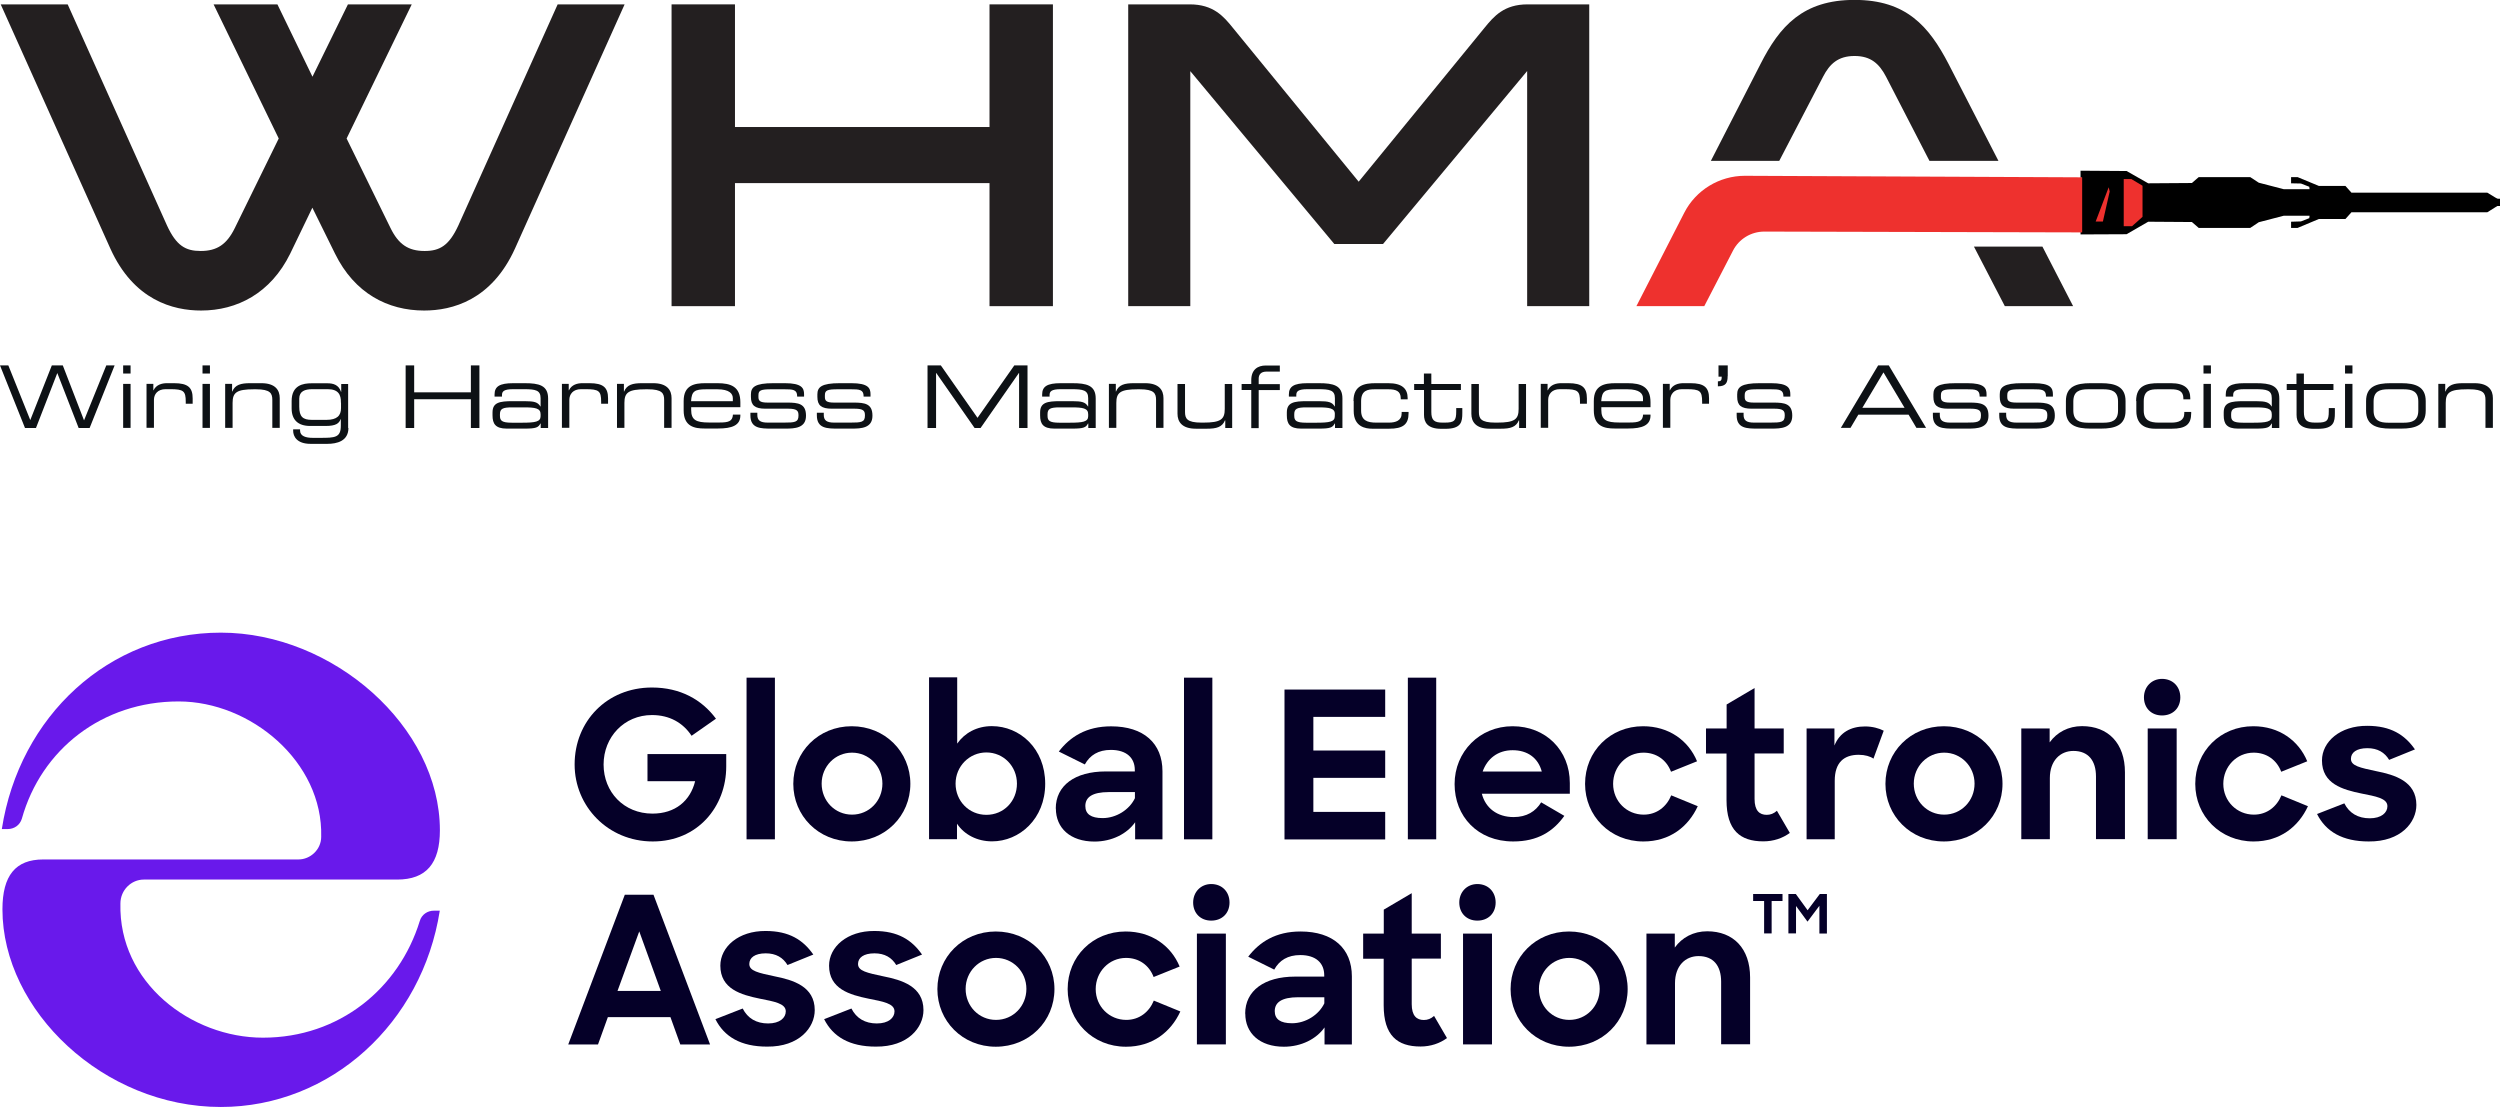 <?xml version="1.0" encoding="UTF-8"?><svg id="Layer_1" xmlns="http://www.w3.org/2000/svg" xmlns:xlink="http://www.w3.org/1999/xlink" viewBox="0 0 246.03 108.94"><defs><style>.cls-1{fill:none;}.cls-2{fill:#6919eb;}.cls-3{fill:#050028;}.cls-4{fill:#231f20;}.cls-5{fill:#0d1115;}.cls-6{clip-path:url(#clippath-1);}.cls-7{clip-path:url(#clippath-3);}.cls-8{clip-path:url(#clippath-4);}.cls-9{clip-path:url(#clippath-2);}.cls-10{clip-path:url(#clippath-6);}.cls-11{clip-path:url(#clippath-5);}.cls-12{fill:#ee312e;}.cls-13{clip-path:url(#clippath);}</style><clipPath id="clippath"><rect class="cls-1" width="246.03" height="43.68"/></clipPath><clipPath id="clippath-1"><rect class="cls-1" width="246.03" height="43.68"/></clipPath><clipPath id="clippath-2"><rect class="cls-1" width="246.03" height="43.68"/></clipPath><clipPath id="clippath-3"><rect class="cls-1" width="246.03" height="43.68"/></clipPath><clipPath id="clippath-4"><rect class="cls-1" width="246.03" height="43.68"/></clipPath><clipPath id="clippath-5"><rect class="cls-1" width="246.03" height="43.68"/></clipPath><clipPath id="clippath-6"><rect class="cls-1" width="246.03" height="43.68"/></clipPath></defs><g id="Layer_1-2"><path class="cls-2" d="M43.28,89.62h-.57c-.64,0-1.21.38-1.4,1.02-2.04,6.63-7.91,11.48-15.43,11.48-7.08,0-14.22-5.42-14.03-13.2,0-1.34,1.08-2.36,2.3-2.36h24.93c2.87,0,4.21-1.59,4.21-4.85,0-10.2-10.52-19.45-21.55-19.45S1.9,70.49.18,81.59h.57c.64,0,1.21-.38,1.4-1.02,1.91-6.82,7.91-11.54,15.43-11.54,7.08,0,14.22,5.93,14.03,13.32,0,1.27-1.08,2.23-2.23,2.23H4.26c-2.74,0-4.02,1.59-4.02,4.91,0,9.95,9.95,19.45,21.49,19.45,10.84,0,19.83-8.29,21.55-19.32h0Z"/><path class="cls-3" d="M56.55,75.23c0-4.24,3.17-7.57,7.61-7.57,2.79,0,4.91,1.19,6.3,3.07l-2.4,1.68c-.85-1.29-2.18-2.04-3.9-2.04-2.73,0-4.76,2.16-4.76,4.87s2,4.83,4.81,4.83c2.24,0,3.72-1.25,4.2-3.19h-4.69v-2.67h7.75v1.23c0,3.94-2.81,7.37-7.23,7.37s-7.69-3.47-7.69-7.57h0Z"/><path class="cls-3" d="M73.47,66.69h2.79v15.91h-2.79v-15.91Z"/><path class="cls-3" d="M78.07,77.14c0-3.15,2.48-5.67,5.75-5.67s5.77,2.52,5.77,5.67-2.48,5.67-5.77,5.67-5.75-2.54-5.75-5.67ZM86.84,77.12c0-1.7-1.33-3.05-2.99-3.05s-2.99,1.35-2.99,3.05,1.31,3.05,2.99,3.05,2.99-1.35,2.99-3.05Z"/><path class="cls-3" d="M94.18,81.08v1.51h-2.75v-15.93h2.77v6.52c.73-1.05,1.94-1.72,3.41-1.72,2.75,0,5.25,2.2,5.25,5.67s-2.54,5.67-5.23,5.67c-1.45,0-2.73-.65-3.45-1.74h0ZM100.08,77.12c0-1.72-1.33-3.07-3.01-3.07s-3.03,1.37-3.03,3.07,1.31,3.07,3.03,3.07,3.01-1.35,3.01-3.07Z"/><path class="cls-3" d="M103.9,79.57c0-2.26,1.88-3.65,4.91-3.65h2.87v-.14c0-1.17-.79-1.98-2.36-1.98-1.23,0-2.06.52-2.56,1.43l-2.56-1.27c1.11-1.45,2.71-2.48,5.15-2.48,3.21,0,5.05,1.68,5.05,4.42v6.7h-2.69v-1.68c-.79,1.13-2.28,1.9-4,1.9-2.38,0-3.8-1.33-3.8-3.25h0ZM111.69,78.54v-.59h-2.56c-1.66,0-2.32.52-2.32,1.37,0,.79.55,1.19,1.7,1.19,1.33,0,2.64-.81,3.19-1.98h0Z"/><path class="cls-3" d="M116.52,66.69h2.79v15.91h-2.79v-15.91Z"/><path class="cls-3" d="M126.41,67.86h9.91v2.69h-7.07v3.31h7.07v2.69h-7.07v3.35h7.07v2.71h-9.91v-14.74Z"/><path class="cls-3" d="M138.55,66.69h2.79v15.91h-2.79v-15.91Z"/><path class="cls-3" d="M143.15,77.16c0-3.17,2.46-5.69,5.71-5.69s5.63,2.36,5.63,5.59v1.05h-8.66c.36,1.41,1.51,2.3,3.13,2.3,1.29,0,2.16-.56,2.71-1.45l2.28,1.33c-1.09,1.53-2.62,2.52-5.03,2.52-3.51,0-5.77-2.48-5.77-5.65h0ZM145.92,75.93h5.81c-.36-1.35-1.41-2.1-2.87-2.1s-2.5.83-2.95,2.1Z"/><path class="cls-3" d="M155.99,77.14c0-3.21,2.48-5.67,5.71-5.67,2.52,0,4.46,1.39,5.31,3.45l-2.56,1.03c-.44-1.17-1.45-1.88-2.71-1.88-1.68,0-2.99,1.37-2.99,3.07s1.33,3.03,3.01,3.03c1.29,0,2.26-.79,2.71-1.9l2.61,1.07c-.93,2.02-2.75,3.47-5.35,3.47-3.27,0-5.74-2.5-5.74-5.67h0Z"/><path class="cls-3" d="M167.9,71.69h2.02v-2.36l2.75-1.62v3.98h2.87v2.46h-2.87v4.48c0,1.15.49,1.56,1.19,1.56.38,0,.69-.12,1.01-.4l1.27,2.18c-.71.52-1.6.83-2.61.83-2.28,0-3.62-1.09-3.62-4.06v-4.58h-2.02v-2.46h0Z"/><path class="cls-3" d="M177.78,71.69h2.75v1.68c.52-1.29,1.62-1.88,3.01-1.88.73,0,1.37.18,1.84.42l-1.01,2.75c-.3-.22-.83-.38-1.45-.38-1.43,0-2.36.73-2.36,2.56v5.75h-2.77v-10.9h0Z"/><path class="cls-3" d="M185.55,77.14c0-3.15,2.48-5.67,5.75-5.67s5.77,2.52,5.77,5.67-2.48,5.67-5.77,5.67-5.75-2.54-5.75-5.67ZM194.32,77.12c0-1.7-1.33-3.05-2.99-3.05s-2.99,1.35-2.99,3.05,1.31,3.05,2.99,3.05,2.99-1.35,2.99-3.05Z"/><path class="cls-3" d="M198.92,71.69h2.79v1.37c.71-.99,1.84-1.6,3.19-1.6,2.58,0,4.22,1.7,4.22,4.54v6.58h-2.85v-6.16c0-1.56-.75-2.52-2.22-2.52-1.31,0-2.32.97-2.32,2.67v6.02h-2.81v-10.9h0Z"/><path class="cls-3" d="M212.77,66.81c1.07,0,1.8.77,1.8,1.82s-.73,1.78-1.8,1.78-1.78-.75-1.78-1.78.75-1.82,1.78-1.82ZM211.36,71.69h2.85v10.9h-2.85v-10.9Z"/><path class="cls-3" d="M216.04,77.14c0-3.21,2.48-5.67,5.71-5.67,2.52,0,4.46,1.39,5.31,3.45l-2.56,1.03c-.44-1.17-1.45-1.88-2.71-1.88-1.68,0-2.99,1.37-2.99,3.07s1.33,3.03,3.01,3.03c1.29,0,2.26-.79,2.71-1.9l2.61,1.07c-.93,2.02-2.75,3.47-5.35,3.47-3.27,0-5.74-2.5-5.74-5.67h0Z"/><path class="cls-3" d="M228.02,80.11l2.69-1.05c.49.97,1.35,1.47,2.5,1.47s1.74-.55,1.74-1.19c0-.79-1.17-.97-2.56-1.25-1.84-.38-3.88-.95-3.88-3.25,0-1.84,1.78-3.43,4.46-3.41,2.3,0,3.68.87,4.69,2.32l-2.54,1.03c-.44-.73-1.13-1.15-2.14-1.15-1.09,0-1.62.44-1.62,1.05,0,.69.89.87,2.48,1.21,1.82.36,3.96.99,3.96,3.33,0,1.7-1.51,3.62-4.69,3.59-2.58,0-4.22-.97-5.09-2.71h0Z"/><path class="cls-3" d="M61.5,88.05h2.81l5.57,14.74h-2.93l-.97-2.69h-6.16l-.97,2.69h-2.93l5.57-14.74h0ZM60.77,97.52h4.26l-2.12-5.86-2.14,5.86Z"/><path class="cls-3" d="M70.4,100.3l2.69-1.05c.49.97,1.35,1.47,2.5,1.47s1.74-.55,1.74-1.19c0-.79-1.17-.97-2.56-1.25-1.84-.38-3.88-.95-3.88-3.25,0-1.84,1.78-3.43,4.46-3.41,2.3,0,3.68.87,4.69,2.32l-2.54,1.03c-.44-.73-1.13-1.15-2.14-1.15-1.09,0-1.62.44-1.62,1.05,0,.69.89.87,2.48,1.21,1.82.36,3.96.99,3.96,3.33,0,1.7-1.51,3.62-4.69,3.59-2.58,0-4.22-.97-5.09-2.71h0Z"/><path class="cls-3" d="M81.1,100.3l2.69-1.05c.49.97,1.35,1.47,2.5,1.47s1.74-.55,1.74-1.19c0-.79-1.17-.97-2.56-1.25-1.84-.38-3.88-.95-3.88-3.25,0-1.84,1.78-3.43,4.46-3.41,2.3,0,3.68.87,4.69,2.32l-2.54,1.03c-.44-.73-1.13-1.15-2.14-1.15-1.09,0-1.62.44-1.62,1.05,0,.69.89.87,2.48,1.21,1.82.36,3.96.99,3.96,3.33,0,1.7-1.51,3.62-4.69,3.59-2.58,0-4.22-.97-5.09-2.71h0Z"/><path class="cls-3" d="M92.25,97.34c0-3.15,2.48-5.67,5.75-5.67s5.77,2.52,5.77,5.67-2.48,5.67-5.77,5.67-5.75-2.54-5.75-5.67ZM101.01,97.32c0-1.7-1.33-3.05-2.99-3.05s-2.99,1.35-2.99,3.05,1.31,3.05,2.99,3.05,2.99-1.35,2.99-3.05Z"/><path class="cls-3" d="M105.07,97.34c0-3.21,2.48-5.67,5.71-5.67,2.52,0,4.46,1.39,5.31,3.45l-2.56,1.03c-.44-1.17-1.45-1.88-2.71-1.88-1.68,0-2.99,1.37-2.99,3.07s1.33,3.03,3.01,3.03c1.29,0,2.26-.79,2.71-1.9l2.61,1.07c-.93,2.02-2.75,3.47-5.35,3.47-3.27,0-5.74-2.5-5.74-5.67h0Z"/><path class="cls-3" d="M119.2,87c1.07,0,1.8.77,1.8,1.82s-.73,1.78-1.8,1.78-1.78-.75-1.78-1.78.75-1.82,1.78-1.82ZM117.79,91.88h2.85v10.9h-2.85v-10.9Z"/><path class="cls-3" d="M122.54,99.76c0-2.26,1.88-3.65,4.91-3.65h2.87v-.14c0-1.17-.79-1.98-2.36-1.98-1.23,0-2.06.52-2.56,1.43l-2.56-1.27c1.11-1.45,2.71-2.48,5.15-2.48,3.21,0,5.05,1.68,5.05,4.42v6.7h-2.69v-1.68c-.79,1.13-2.28,1.9-4,1.9-2.38,0-3.8-1.33-3.8-3.25h0ZM130.33,98.73v-.59h-2.56c-1.66,0-2.32.52-2.32,1.37,0,.79.55,1.19,1.7,1.19,1.33,0,2.64-.81,3.19-1.98h0Z"/><path class="cls-3" d="M134.16,91.88h2.02v-2.36l2.75-1.62v3.98h2.87v2.46h-2.87v4.48c0,1.15.49,1.56,1.19,1.56.38,0,.69-.12,1.01-.4l1.27,2.18c-.71.52-1.6.83-2.61.83-2.28,0-3.62-1.09-3.62-4.06v-4.58h-2.02v-2.46h0Z"/><path class="cls-3" d="M145.39,87c1.07,0,1.8.77,1.8,1.82s-.73,1.78-1.8,1.78-1.78-.75-1.78-1.78.75-1.82,1.78-1.82ZM143.98,91.88h2.85v10.9h-2.85v-10.9Z"/><path class="cls-3" d="M148.66,97.34c0-3.15,2.48-5.67,5.75-5.67s5.77,2.52,5.77,5.67-2.48,5.67-5.77,5.67-5.75-2.54-5.75-5.67ZM157.43,97.32c0-1.7-1.33-3.05-2.99-3.05s-2.99,1.35-2.99,3.05,1.31,3.05,2.99,3.05,2.99-1.35,2.99-3.05Z"/><path class="cls-3" d="M162.03,91.88h2.79v1.37c.71-.99,1.84-1.6,3.19-1.6,2.58,0,4.22,1.7,4.22,4.54v6.58h-2.85v-6.16c0-1.56-.75-2.52-2.22-2.52-1.31,0-2.32.97-2.32,2.67v6.02h-2.81v-10.9h0Z"/><path class="cls-3" d="M173.61,88.67h-1.08v-.69h2.89v.69h-1.07v3.19h-.74v-3.19Z"/><path class="cls-3" d="M176,87.98h.73l1.16,1.6,1.2-1.6h.7v3.89h-.74v-2.73l-1.17,1.56-1.13-1.54v2.7h-.75v-3.89h0Z"/></g><polygon class="cls-5" points="10.46 35.96 8.27 41.37 6.18 35.96 5.1 35.96 2.98 41.34 .82 35.96 0 35.96 2.46 42.12 3.54 42.12 5.64 36.71 7.74 42.12 8.82 42.12 11.28 35.96 10.46 35.96"/><path class="cls-5" d="M12.12,37.78h.73v4.33h-.73v-4.33ZM12.12,35.96h.73v.8h-.73v-.8Z"/><g class="cls-13"><path class="cls-5" d="M14.41,37.78h.68v.63h.02c.27-.56.83-.7,1.33-.7h.69c1.38,0,1.83.44,1.83,1.5v.52h-.68v-.19c0-1.07-.22-1.24-1.53-1.24h-.45c-.78,0-1.15.49-1.15,1.05v2.75h-.73v-4.33Z"/></g><path class="cls-5" d="M19.93,37.78h.73v4.33h-.73v-4.33ZM19.93,35.96h.73v.8h-.73v-.8Z"/><g class="cls-6"><path class="cls-5" d="M22.16,37.78h.68v.75h.02c.27-.67.85-.82,1.76-.82h1.1c1.38,0,1.81.69,1.81,1.47v2.93h-.73v-2.75c0-.64-.18-1.05-1.61-1.05h-.19c-1.72,0-2.11.32-2.11,1.34v2.46h-.73v-4.33Z"/><path class="cls-5" d="M33.55,39.63c.02-.81-.27-1.33-1.31-1.33h-1.49c-.75,0-1.29.2-1.3.92v.8c0,.99.35,1.3,1.25,1.3h1.42c1.05,0,1.44-.42,1.44-1.16v-.53ZM34.29,42.11c0,1.31-1.15,1.57-2.07,1.57h-1.66c-1.35,0-1.71-.74-1.71-1.29v-.14h.68v.12c0,.56.58.72,1.26.72h.72c1.45,0,2.03-.02,2.03-1.19v-.65h-.02c-.15.41-.45.67-1.48.67h-1.51c-1.22,0-1.83-.62-1.83-1.73v-.72c0-1.57,1.14-1.75,1.96-1.75h1.56c.56,0,1.11.14,1.34.84h.02v-.77h.68v4.33Z"/></g><polygon class="cls-5" points="39.92 35.96 40.76 35.96 40.76 38.61 46.34 38.61 46.34 35.96 47.18 35.96 47.18 42.12 46.34 42.12 46.34 39.29 40.76 39.29 40.76 42.12 39.92 42.12 39.92 35.96"/><g class="cls-9"><path class="cls-5" d="M53.2,40.76c0-.59-.53-.67-1.66-.67h-1.13c-.95,0-1.21.14-1.21.68v.14c0,.48.17.69,1.18.69h.97c1.33,0,1.85-.09,1.85-.64v-.2ZM53.2,41.68h-.02c-.2.39-.43.5-1.55.5h-1.76c-1.11,0-1.4-.48-1.4-1.3v-.29c0-.99.7-1.11,1.98-1.11h1.18c.96,0,1.3.1,1.55.52h.02v-.82c0-.78-.5-.88-1.62-.88h-1.08c-.92,0-1.1.22-1.1.58v.15h-.73v-.21c0-.79.5-1.11,1.82-1.11h1.16c1.37,0,2.29.2,2.29,1.5v2.91h-.73v-.43Z"/><path class="cls-5" d="M55.29,37.78h.68v.63h.02c.27-.56.83-.7,1.33-.7h.69c1.38,0,1.83.44,1.83,1.5v.52h-.68v-.19c0-1.07-.22-1.24-1.53-1.24h-.45c-.78,0-1.15.49-1.15,1.05v2.75h-.73v-4.33Z"/><path class="cls-5" d="M60.72,37.78h.68v.75h.02c.27-.67.85-.82,1.76-.82h1.1c1.38,0,1.81.69,1.81,1.47v2.93h-.73v-2.75c0-.64-.18-1.05-1.61-1.05h-.19c-1.72,0-2.11.32-2.11,1.34v2.46h-.73v-4.33Z"/><path class="cls-5" d="M72.12,39.19c0-.44-.33-.88-1.53-.88h-1.08c-1.16,0-1.44.19-1.5,1.17h4.11v-.29ZM67.28,39.46c0-1.57,1.09-1.75,2.14-1.75h1.18c1.32,0,2.26.33,2.26,1.88v.48h-4.84v.27c0,.99.48,1.24,1.76,1.24h1.01c.92,0,1.3-.12,1.34-.78h.73v.08c0,.99-.83,1.29-2.2,1.29h-1.33c-.96,0-2.05-.18-2.05-1.78v-.94Z"/><path class="cls-5" d="M73.85,40.62h.68v.21c0,.54.28.76,1.03.76h1.57c1.1,0,1.45-.04,1.45-.69v-.03c0-.42-.12-.65-1-.65h-2.26c-1.03,0-1.42-.33-1.42-1.16v-.25c0-.71.4-1.1,2.21-1.1h1.13c1.66,0,1.89.48,1.89,1.09v.23h-.68v-.04c0-.66-.44-.68-1.25-.68h-1.28c-1.05,0-1.28.1-1.28.59v.16c0,.36.12.56.89.56h1.94c1.1,0,1.85.11,1.85,1.28v.02c0,1.22-1.13,1.26-2.02,1.26h-1.35c-1.08,0-2.1,0-2.1-1.3v-.26Z"/><path class="cls-5" d="M80.39,40.62h.68v.21c0,.54.28.76,1.03.76h1.57c1.1,0,1.45-.04,1.45-.69v-.03c0-.42-.12-.65-1-.65h-2.26c-1.03,0-1.42-.33-1.42-1.16v-.25c0-.71.4-1.1,2.21-1.1h1.13c1.66,0,1.89.48,1.89,1.09v.23h-.68v-.04c0-.66-.44-.68-1.25-.68h-1.28c-1.05,0-1.28.1-1.28.59v.16c0,.36.12.56.89.56h1.94c1.1,0,1.85.11,1.85,1.28v.02c0,1.22-1.13,1.26-2.02,1.26h-1.35c-1.08,0-2.1,0-2.1-1.3v-.26Z"/></g><polygon class="cls-5" points="91.28 35.96 92.59 35.96 96.2 41.12 99.82 35.96 101.12 35.96 101.12 42.12 100.29 42.12 100.29 36.71 100.27 36.71 96.5 42.12 95.91 42.12 92.14 36.71 92.12 36.71 92.12 42.12 91.28 42.12 91.28 35.96"/><g class="cls-7"><path class="cls-5" d="M107.09,40.76c0-.59-.53-.67-1.66-.67h-1.13c-.95,0-1.21.14-1.21.68v.14c0,.48.17.69,1.18.69h.97c1.33,0,1.85-.09,1.85-.64v-.2ZM107.09,41.68h-.02c-.2.39-.43.5-1.55.5h-1.76c-1.11,0-1.4-.48-1.4-1.3v-.29c0-.99.7-1.11,1.98-1.11h1.18c.96,0,1.3.1,1.55.52h.02v-.82c0-.78-.5-.88-1.62-.88h-1.08c-.92,0-1.1.22-1.1.58v.15h-.73v-.21c0-.79.5-1.11,1.82-1.11h1.16c1.37,0,2.29.2,2.29,1.5v2.91h-.73v-.43Z"/><path class="cls-5" d="M109.13,37.78h.68v.75h.02c.27-.67.85-.82,1.76-.82h1.1c1.38,0,1.81.69,1.81,1.47v2.93h-.73v-2.75c0-.64-.18-1.05-1.61-1.05h-.19c-1.72,0-2.11.32-2.11,1.34v2.46h-.73v-4.33Z"/><path class="cls-5" d="M120.57,41.37h-.02c-.27.67-.85.82-1.76.82h-1.1c-1.38,0-1.81-.69-1.81-1.47v-2.93h.74v2.75c0,.64.18,1.05,1.61,1.05h.19c1.72,0,2.11-.32,2.11-1.34v-2.46h.73v4.33h-.68v-.75Z"/><path class="cls-5" d="M123.14,38.38h-.95v-.59h.95v-.38c0-1.03.63-1.44,1.43-1.44h1.38v.6h-1.32c-.55,0-.76.31-.76.69v.54h2.08v.59h-2.08v3.74h-.73v-3.74Z"/><path class="cls-5" d="M131.37,40.76c0-.59-.53-.67-1.66-.67h-1.13c-.95,0-1.21.14-1.21.68v.14c0,.48.17.69,1.18.69h.97c1.33,0,1.84-.09,1.84-.64v-.2ZM131.37,41.68h-.02c-.2.39-.43.5-1.55.5h-1.76c-1.11,0-1.4-.48-1.4-1.3v-.29c0-.99.7-1.11,1.98-1.11h1.18c.96,0,1.3.1,1.55.52h.02v-.82c0-.78-.5-.88-1.62-.88h-1.08c-.92,0-1.1.22-1.1.58v.15h-.73v-.21c0-.79.5-1.11,1.82-1.11h1.16c1.37,0,2.29.2,2.29,1.5v2.91h-.73v-.43Z"/><path class="cls-5" d="M133.2,39.46c0-1.57,1.11-1.75,2.19-1.75h1.23c1.37,0,1.91.55,1.91,1.47v.12h-.68v-.1c0-.72-.48-.89-1.21-.89h-1.35c-.69,0-1.34.1-1.34,1.18v.91c0,.97.6,1.19,1.49,1.19h1.24c.68,0,1.26-.2,1.26-.91v-.14h.68v.13c0,1.1-.55,1.52-1.91,1.52h-1.66c-.66,0-1.83-.18-1.83-1.75v-.97Z"/><path class="cls-5" d="M140.13,38.38h-.96v-.59h.96v-1.03h.73v1.03h2.91v.59h-2.91v2.16c0,.81.28,1.05,1.09,1.05h.23c.97,0,1.13-.2,1.13-1.11v-.32h.6v.48c0,.87-.09,1.56-1.67,1.56h-.4c-1.38,0-1.7-.66-1.7-1.37v-2.44Z"/><path class="cls-5" d="M149.49,41.37h-.02c-.27.67-.85.82-1.76.82h-1.1c-1.38,0-1.81-.69-1.81-1.47v-2.93h.74v2.75c0,.64.18,1.05,1.61,1.05h.19c1.72,0,2.11-.32,2.11-1.34v-2.46h.73v4.33h-.68v-.75Z"/><path class="cls-5" d="M151.62,37.78h.68v.63h.02c.27-.56.83-.7,1.33-.7h.69c1.38,0,1.83.44,1.83,1.5v.52h-.68v-.19c0-1.07-.22-1.24-1.53-1.24h-.45c-.78,0-1.15.49-1.15,1.05v2.75h-.73v-4.33Z"/><path class="cls-5" d="M161.69,39.19c0-.44-.33-.88-1.53-.88h-1.08c-1.16,0-1.43.19-1.5,1.17h4.11v-.29ZM156.85,39.46c0-1.57,1.09-1.75,2.14-1.75h1.18c1.32,0,2.26.33,2.26,1.88v.48h-4.84v.27c0,.99.48,1.24,1.76,1.24h1.01c.92,0,1.3-.12,1.34-.78h.73v.08c0,.99-.83,1.29-2.2,1.29h-1.33c-.96,0-2.05-.18-2.05-1.78v-.94Z"/><path class="cls-5" d="M163.64,37.78h.68v.63h.02c.27-.56.83-.7,1.33-.7h.69c1.38,0,1.83.44,1.83,1.5v.52h-.68v-.19c0-1.07-.22-1.24-1.53-1.24h-.45c-.78,0-1.15.49-1.15,1.05v2.75h-.73v-4.33Z"/><path class="cls-5" d="M170.02,37.02c0,.6-.13,1-.96,1v-.49c.3,0,.38-.1.38-.46h-.32v-1.11h.91v1.05Z"/><path class="cls-5" d="M170.91,40.62h.68v.21c0,.54.28.76,1.03.76h1.57c1.1,0,1.45-.04,1.45-.69v-.03c0-.42-.12-.65-1-.65h-2.26c-1.03,0-1.42-.33-1.42-1.16v-.25c0-.71.4-1.1,2.21-1.1h1.13c1.66,0,1.89.48,1.89,1.09v.23h-.68v-.04c0-.66-.44-.68-1.25-.68h-1.28c-1.05,0-1.28.1-1.28.59v.16c0,.36.12.56.89.56h1.94c1.1,0,1.85.11,1.85,1.28v.02c0,1.22-1.13,1.26-2.02,1.26h-1.35c-1.08,0-2.1,0-2.1-1.3v-.26Z"/></g><path class="cls-5" d="M185.36,36.64l-2.08,3.49h4.15l-2.08-3.49ZM184.84,35.96h1.04l3.67,6.15h-.95l-.77-1.3h-4.95l-.77,1.3h-.95l3.67-6.15Z"/><g class="cls-8"><path class="cls-5" d="M190.22,40.62h.68v.21c0,.54.28.76,1.03.76h1.57c1.1,0,1.45-.04,1.45-.69v-.03c0-.42-.12-.65-1-.65h-2.26c-1.03,0-1.42-.33-1.42-1.16v-.25c0-.71.4-1.1,2.21-1.1h1.13c1.66,0,1.89.48,1.89,1.09v.23h-.68v-.04c0-.66-.44-.68-1.25-.68h-1.28c-1.05,0-1.28.1-1.28.59v.16c0,.36.12.56.89.56h1.94c1.1,0,1.85.11,1.85,1.28v.02c0,1.22-1.13,1.26-2.02,1.26h-1.35c-1.08,0-2.1,0-2.1-1.3v-.26Z"/><path class="cls-5" d="M196.75,40.62h.68v.21c0,.54.28.76,1.03.76h1.57c1.1,0,1.45-.04,1.45-.69v-.03c0-.42-.12-.65-1-.65h-2.26c-1.03,0-1.42-.33-1.42-1.16v-.25c0-.71.4-1.1,2.21-1.1h1.13c1.66,0,1.89.48,1.89,1.09v.23h-.68v-.04c0-.66-.44-.68-1.25-.68h-1.28c-1.05,0-1.28.1-1.28.59v.16c0,.36.12.56.89.56h1.94c1.1,0,1.85.11,1.85,1.28v.02c0,1.22-1.13,1.26-2.02,1.26h-1.35c-1.08,0-2.1,0-2.1-1.3v-.26Z"/><path class="cls-5" d="M208.44,39.52c0-1.01-.6-1.21-1.45-1.21h-1.5c-.85,0-1.45.2-1.45,1.21v.87c0,1.01.6,1.21,1.45,1.21h1.5c.85,0,1.45-.2,1.45-1.21v-.87ZM203.31,39.47c0-1.43,1.02-1.76,2.41-1.76h1.05c1.39,0,2.41.33,2.41,1.76v.95c0,1.43-1.02,1.76-2.41,1.76h-1.05c-1.39,0-2.41-.33-2.41-1.76v-.95Z"/><path class="cls-5" d="M210.22,39.46c0-1.57,1.11-1.75,2.19-1.75h1.23c1.37,0,1.91.55,1.91,1.47v.12h-.68v-.1c0-.72-.48-.89-1.21-.89h-1.35c-.69,0-1.34.1-1.34,1.18v.91c0,.97.6,1.19,1.49,1.19h1.24c.68,0,1.26-.2,1.26-.91v-.14h.68v.13c0,1.1-.55,1.52-1.91,1.52h-1.66c-.66,0-1.83-.18-1.83-1.75v-.97Z"/></g><path class="cls-5" d="M216.85,37.78h.73v4.33h-.73v-4.33ZM216.85,35.96h.73v.8h-.73v-.8Z"/><g class="cls-11"><path class="cls-5" d="M223.57,40.76c0-.59-.53-.67-1.66-.67h-1.13c-.95,0-1.21.14-1.21.68v.14c0,.48.17.69,1.18.69h.97c1.33,0,1.85-.09,1.85-.64v-.2ZM223.57,41.68h-.02c-.2.39-.43.5-1.55.5h-1.76c-1.11,0-1.4-.48-1.4-1.3v-.29c0-.99.7-1.11,1.98-1.11h1.18c.96,0,1.3.1,1.55.52h.02v-.82c0-.78-.5-.88-1.62-.88h-1.08c-.92,0-1.1.22-1.1.58v.15h-.73v-.21c0-.79.5-1.11,1.82-1.11h1.16c1.37,0,2.29.2,2.29,1.5v2.91h-.73v-.43Z"/><path class="cls-5" d="M226,38.38h-.96v-.59h.96v-1.03h.73v1.03h2.91v.59h-2.91v2.16c0,.81.28,1.05,1.09,1.05h.23c.97,0,1.13-.2,1.13-1.11v-.32h.6v.48c0,.87-.09,1.56-1.67,1.56h-.4c-1.38,0-1.7-.66-1.7-1.37v-2.44Z"/></g><path class="cls-5" d="M230.78,37.78h.73v4.33h-.73v-4.33ZM230.78,35.96h.73v.8h-.73v-.8Z"/><g class="cls-10"><path class="cls-5" d="M237.99,39.52c0-1.01-.6-1.21-1.45-1.21h-1.5c-.85,0-1.45.2-1.45,1.21v.87c0,1.01.6,1.21,1.45,1.21h1.5c.85,0,1.45-.2,1.45-1.21v-.87ZM232.85,39.47c0-1.43,1.02-1.76,2.41-1.76h1.05c1.39,0,2.41.33,2.41,1.76v.95c0,1.43-1.02,1.76-2.41,1.76h-1.05c-1.39,0-2.41-.33-2.41-1.76v-.95Z"/><path class="cls-5" d="M239.96,37.78h.68v.75h.02c.27-.67.85-.82,1.76-.82h1.1c1.38,0,1.81.69,1.81,1.47v2.93h-.73v-2.75c0-.64-.18-1.05-1.61-1.05h-.19c-1.72,0-2.11.32-2.11,1.34v2.46h-.73v-4.33Z"/><path class="cls-4" d="M61.47.43l-10.78,24.01c-2.31,5.12-6.2,6.12-8.95,6.12-3.58,0-6.85-1.69-8.77-5.6l-2.23-4.52-2.18,4.52c-1.92,3.91-5.24,5.6-8.77,5.6-2.75,0-6.63-1-8.94-6.12L.07.43h6.59l9.77,21.75c.92,2,1.83,2.52,3.32,2.52,1.61,0,2.57-.65,3.36-2.26l4.32-8.81L21.02.43h6.28l3.45,7.12,3.49-7.12h6.28l-6.41,13.2,4.32,8.81c.79,1.61,1.75,2.26,3.36,2.26,1.48,0,2.4-.52,3.32-2.52L54.88.43h6.59Z"/></g><polygon class="cls-4" points="97.38 30.13 97.38 18.02 72.33 18.02 72.33 30.13 66.09 30.13 66.09 .43 72.33 .43 72.33 12.5 97.38 12.5 97.38 .43 103.62 .43 103.62 30.13 97.38 30.13"/><path class="cls-4" d="M117.14,6.99v23.14h-6.11V.43h6.06c2.31,0,3.32,1.17,4.23,2.3l12.39,15.15,12.39-15.15c.92-1.13,1.92-2.3,4.23-2.3h6.07v29.7h-6.11V6.99l-14.18,17.02h-4.8l-14.18-17.02Z"/><path class="cls-4" d="M179.41,7.55c.65-1.26,1.48-2.04,3.1-2.04s2.44.78,3.1,2.04l4.27,8.28h6.79l-4.91-9.54c-1.92-3.69-4.15-6.3-9.25-6.3s-7.37,2.6-9.25,6.3l-4.89,9.54h6.73l4.31-8.28Z"/><polygon class="cls-4" points="197.3 30.13 204.02 30.13 201 24.27 194.26 24.27 197.3 30.13"/><polygon points="204.88 19.56 204.88 22.36 204.75 22.38 204.75 23.07 204.85 23.07 209.28 23.05 211.41 21.82 215.71 21.85 216.38 22.43 221.45 22.43 222.29 21.87 224.75 21.23 227.29 21.23 227.26 21.47 226.44 21.79 225.47 21.82 225.47 22.43 226.11 22.43 228.21 21.55 230.82 21.55 231.41 20.89 244.78 20.89 246.03 20.11 246.03 19.56 204.88 19.56"/><polygon points="204.75 16.8 204.75 17.49 204.88 17.49 204.88 20.27 246.03 20.27 246.03 19.72 244.78 18.96 231.41 18.96 230.82 18.3 228.21 18.3 226.11 17.43 225.47 17.43 225.47 18.04 226.44 18.06 227.26 18.38 227.29 18.62 224.75 18.62 222.29 17.98 221.45 17.43 216.38 17.43 215.71 18.01 211.41 18.04 209.28 16.83 204.85 16.8 204.75 16.8"/><polygon class="cls-12" points="209.75 17.62 210.85 18.28 210.85 21.34 209.82 22.26 209 22.26 209 17.62 209.75 17.62"/><polygon class="cls-12" points="206.24 21.8 207.52 18.43 207.62 18.84 206.95 21.8 206.24 21.8"/><path class="cls-12" d="M171.72,17.3c-2.52,0-4.83,1.41-5.97,3.64l-4.71,9.19h6.68l2.83-5.47c.59-1.15,1.78-1.87,3.08-1.87l31.28.08v-5.42l-33.18-.15Z"/></svg>